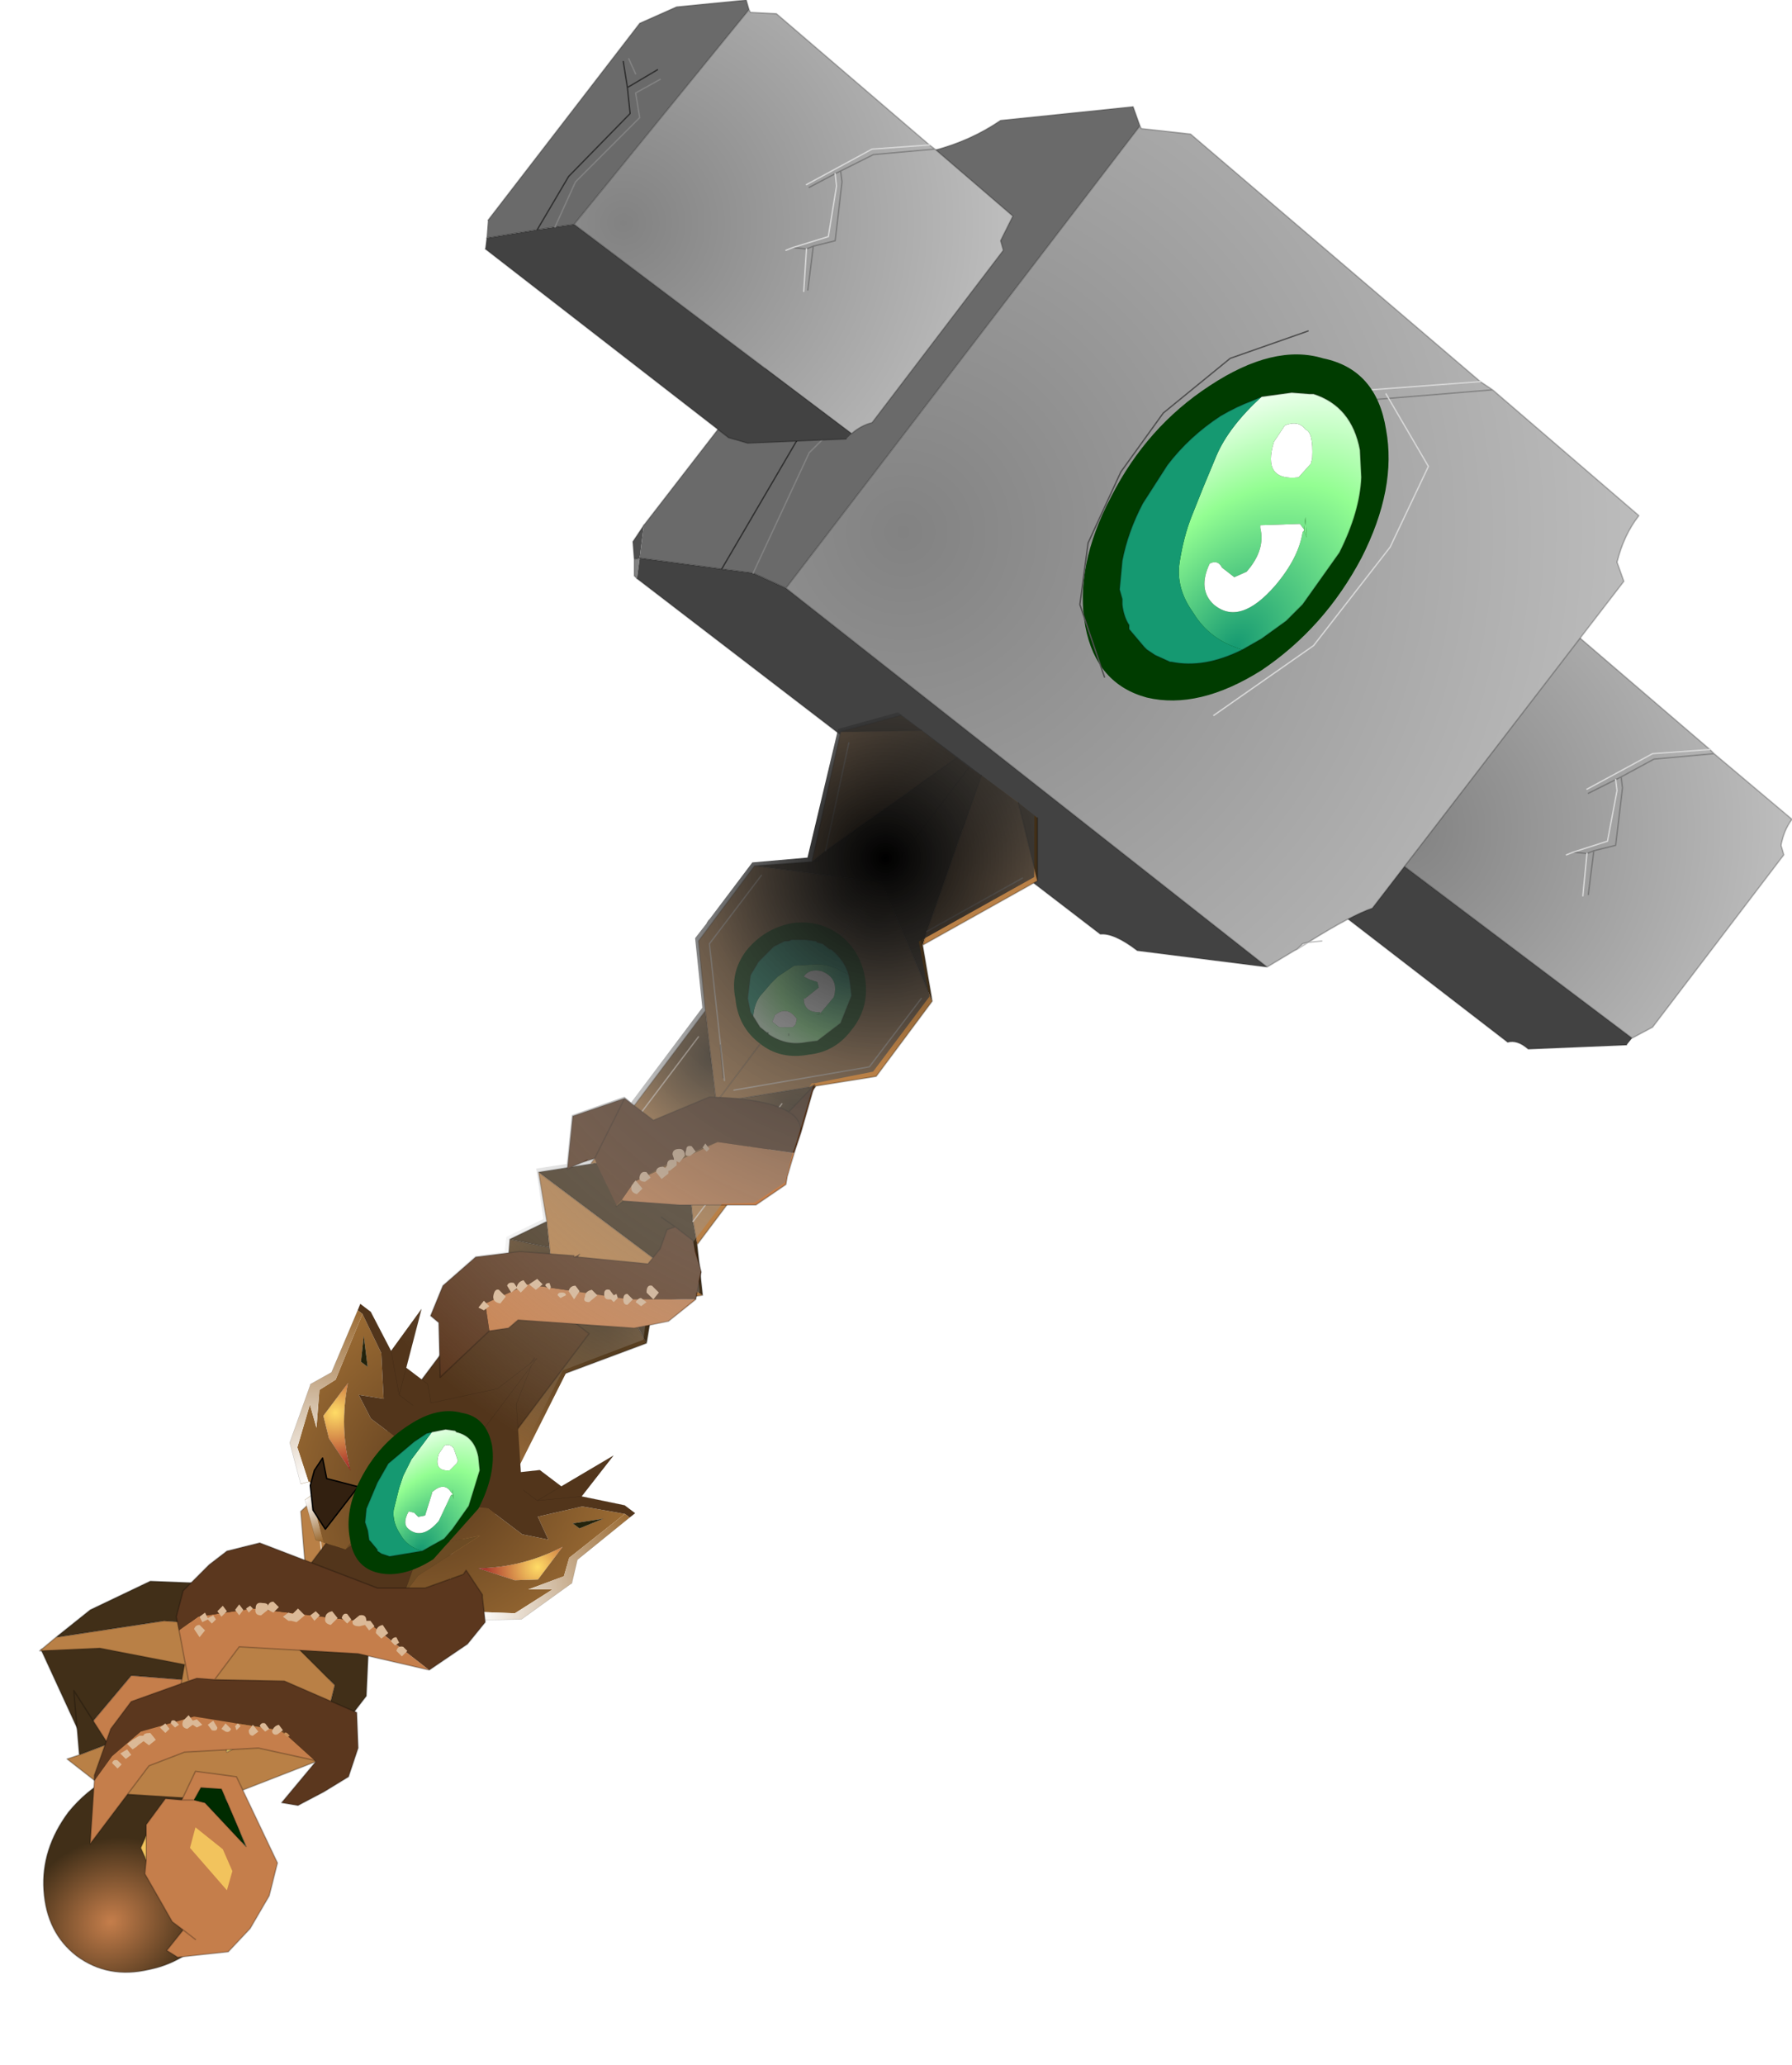 <?xml version="1.0"?>
<svg xmlns="http://www.w3.org/2000/svg" xmlns:xlink="http://www.w3.org/1999/xlink" width="65.55px" height="75.5px"><g transform="matrix(1, 0, 0, 1, -311.2, -143.2)"><use xlink:href="#object-0" width="64.05" height="72.1" transform="matrix(1, 0, 0, 1, 312.7, 143.2)"/><use xlink:href="#object-1" width="34.35" height="45.7" transform="matrix(-0.173, -0.131, 0.134, -0.178, 329.7, 204.8)"/><use xlink:href="#object-2" width="34.35" height="45.7" transform="matrix(0.173, 0.131, 0.134, -0.178, 319.65, 197.15)"/><use xlink:href="#object-3" width="31.95" height="37.95" transform="matrix(1, 0, 0, 1, 311.35, 177.75)"/><use xlink:href="#object-4" width="54.5" height="81.75" transform="matrix(0.596, 0.073, -0.073, 0.596, 317.2, 165.95)"/></g><defs><g transform="matrix(1, 0, 0, 1, -312.7, -143.2)" id="object-0"><path fill-rule="evenodd" fill="#4f4f4f" stroke="none" d="M334.75 162.4L334.6 163.6L334.4 163.65L334.35 163L334.75 162.4"/><path fill-rule="evenodd" fill="#828282" stroke="none" d="M334.4 163.65L334.6 163.6L334.5 164.35L334.4 164.25L334.4 163.65"/><path fill="none" stroke="#000000" stroke-opacity="0.243" stroke-width="0.05" stroke-linecap="round" stroke-linejoin="round" d="M334.75 162.4L334.35 163L334.4 163.65L334.6 163.6M334.5 164.35L334.4 164.25L334.4 163.65"/><path fill-rule="evenodd" fill="url(#gradient-R3124367dd525818f1985e6ec66e84300)" stroke="none" d="M367.15 165.7L367.15 165.75L368.15 165.8L373.75 170.6L373.9 170.75L376.75 173.15Q376.45 173.55 376.35 174.1L376.45 174.45L371.65 180.75L370.9 181.15L360.75 173.5L367.15 165.7M369.3 175.9L369.5 174.3L370.3 174.1L370.55 172L370.5 171.6L371.7 170.95L373.9 170.75L371.7 170.95L370.5 171.6L370.55 172L370.3 174.1L369.5 174.3L369.3 175.9M369.25 172.05L371.65 170.75L373.75 170.6L371.65 170.75L369.25 172.05M369.3 172.2L370.3 171.7L369.3 172.2M370.3 171.7L370.5 171.6L370.3 171.7L370.35 172.1L370 173.95L368.75 174.35L370 173.95L370.35 172.1L370.3 171.7M369.5 174.3L369.25 174.4L368.75 174.35L369.25 174.4L369.5 174.3M368.5 174.45L368.75 174.35L368.5 174.45M369.1 175.95L369.25 174.4L369.1 175.95"/><path fill-rule="evenodd" fill="#424242" stroke="none" d="M370.9 181.15L370.7 181.4L367.1 181.55Q366.7 181.2 366.35 181.3L357.4 174.4L357.45 174.05L359.35 173.7L360.05 173.6L360.75 173.5L370.9 181.15"/><path fill-rule="evenodd" fill="#4f4f4f" stroke="none" d="M357.45 174.05L357.55 173.4L363.15 166.15L364.45 165.55L367 165.3L367.15 165.7L360.75 173.5L360.05 173.6L359.35 173.7L357.45 174.05M362.75 167.45L362.95 168.05L362.75 167.45M363.9 168.2L363 168.7L363.15 169.6L360.75 171.95L360.05 173.6L360.75 171.95L363.15 169.6L363 168.7L363.9 168.2M363.8 167.85L362.65 168.5L362.55 167.55L362.65 168.5L363.8 167.85M362.65 168.5L362.8 169.4L360.55 171.75L359.35 173.7L360.55 171.75L362.8 169.4L362.65 168.5"/><path fill="none" stroke="#000000" stroke-opacity="0.243" stroke-width="0.05" stroke-linecap="round" stroke-linejoin="round" d="M367.15 165.7L367.15 165.75L368.15 165.8L373.75 170.6L373.9 170.75L376.75 173.15Q376.45 173.55 376.35 174.1L376.45 174.45L371.65 180.75L370.9 181.15L360.75 173.5L367.15 165.7L367 165.3L364.45 165.55L363.15 166.15L357.55 173.4M370.7 181.4L367.1 181.55Q366.7 181.2 366.35 181.3L357.4 174.4M360.75 173.5L360.05 173.6L359.35 173.7L357.45 174.05M373.9 170.75L371.7 170.95L370.5 171.6L370.55 172L370.3 174.1L369.5 174.3L369.3 175.9M370.3 171.7L369.3 172.2M370.5 171.6L370.3 171.7M368.75 174.35L369.25 174.4L369.5 174.3"/><path fill="none" stroke="#828282" stroke-width="0.05" stroke-linecap="round" stroke-linejoin="round" d="M362.95 168.05L362.75 167.45M360.05 173.6L360.75 171.95L363.15 169.6L363 168.7L363.9 168.2"/><path fill="none" stroke="#303030" stroke-width="0.05" stroke-linecap="round" stroke-linejoin="round" d="M362.55 167.55L362.65 168.5L363.8 167.85M359.35 173.7L360.55 171.75L362.8 169.4L362.65 168.5"/><path fill="none" stroke="#d7d7d7" stroke-width="0.05" stroke-linecap="round" stroke-linejoin="round" d="M373.75 170.6L371.65 170.75L369.25 172.05M370.3 171.7L370.35 172.1L370 173.95L368.75 174.35L368.5 174.45M369.25 174.4L369.1 175.95"/><path fill-rule="evenodd" fill="url(#gradient-R7c20f168ca3be2d963dba1d5d617c36e)" stroke="none" d="M352.9 147.8L352.95 147.9L354.75 148.1L365.35 157.15L365.8 157.45L371.15 162.05Q370.6 162.75 370.35 163.75L370.6 164.45L361.4 176.4Q360.65 176.65 359.05 177.65L358.85 177.7L358.65 177.9L358.55 177.95L357.55 178.55L339.95 164.7L352.9 147.8M356.85 159.8L361.35 157.45L365.35 157.15L361.35 157.45L356.85 159.8M357.05 167.25L357.45 164.2L358.85 163.75L359.35 159.75L359.3 159L361.55 157.8L365.8 157.45L361.55 157.8L359.3 159L359.35 159.75L358.85 163.75L357.45 164.2L357.05 167.25M358.85 159.2L359.3 159L358.85 159.2L358.95 160L358.4 163.5L355.45 164.45L358.4 163.5L358.95 160L358.85 159.2L357 160.15L358.85 159.2M356 164.6L357.45 164.2L356 164.6M356.65 167.3L357 164.6L356.65 167.3"/><path fill-rule="evenodd" fill="#6a6a6a" stroke="none" d="M334.75 162.4L345.35 148.7Q346.7 148.35 347.8 147.6L352.65 147.1L352.9 147.8L339.95 164.7L338.75 164.15L340.8 159.75L345.35 155.25L345.05 153.5L346.65 152.55L345.05 153.5L345.35 155.25L340.8 159.75L338.75 164.15L337.6 164L340.35 159.3L344.65 154.9L344.45 153.15L346.55 152L344.45 153.15L344.15 151.4L344.45 153.15L344.65 154.9L340.35 159.3L337.6 164L334.6 163.6L334.75 162.4M344.5 151.2L344.95 152.3L344.5 151.2"/><path fill-rule="evenodd" fill="#424242" stroke="none" d="M339.95 164.7L357.55 178.55L352.8 177.95Q351.95 177.3 351.45 177.35L334.5 164.35L334.6 163.6L337.6 164L338.75 164.15L339.95 164.7"/><path fill="none" stroke="#000000" stroke-opacity="0.243" stroke-width="0.05" stroke-linecap="round" stroke-linejoin="round" d="M352.9 147.8L352.95 147.9L354.75 148.1L365.35 157.15L365.8 157.45L371.15 162.05Q370.6 162.75 370.35 163.75L370.6 164.45L361.4 176.4Q360.65 176.65 359.05 177.65L359.55 177.6M334.75 162.4L345.35 148.7Q346.7 148.35 347.8 147.6L352.65 147.1L352.9 147.8L339.95 164.7L357.55 178.55L358.55 177.95L358.65 177.9L358.85 177.7L359.05 177.65L358.65 177.9M365.8 157.45L361.55 157.8L359.3 159L359.35 159.75L358.85 163.75L357.45 164.2L357.05 167.25M359.3 159L358.85 159.2L357 160.15M357.45 164.2L356 164.6M357.55 178.55L352.8 177.95Q351.95 177.3 351.45 177.35L334.5 164.35M339.95 164.7L338.75 164.15L337.6 164L334.6 163.6"/><path fill="none" stroke="#828282" stroke-width="0.05" stroke-linecap="round" stroke-linejoin="round" d="M344.95 152.3L344.5 151.2M338.75 164.15L340.8 159.75L345.35 155.25L345.05 153.5L346.65 152.55"/><path fill="none" stroke="#303030" stroke-width="0.05" stroke-linecap="round" stroke-linejoin="round" d="M344.15 151.4L344.45 153.15L346.55 152M337.6 164L340.35 159.3L344.65 154.9L344.45 153.15"/><path fill="none" stroke="#d7d7d7" stroke-width="0.05" stroke-linecap="round" stroke-linejoin="round" d="M365.35 157.15L361.35 157.45L356.85 159.8M358.85 159.2L358.95 160L358.4 163.5L355.45 164.45M357 164.6L356.65 167.3"/><path fill-rule="evenodd" fill="url(#gradient-Rf573505e99fe8ff197d5cf90d838d60e)" stroke="none" d="M338.6 143.55L338.65 143.65L339.6 143.7L345.2 148.5L345.4 148.65L348.25 151.1L347.8 152L347.9 152.35L343.1 158.65Q342.7 158.75 342.35 159.05L332.2 151.4L338.6 143.55M340.7 149.95L343.1 148.65L345.2 148.5L343.1 148.65L340.7 149.95M340.2 152.25L341.5 151.85L341.8 150L341.75 149.55L341.8 150L341.5 151.85L340.2 152.25L340.7 152.3L340.95 152.2L341.75 152L342 149.85L341.95 149.45L341.75 149.55L340.8 150.05L341.75 149.55L341.95 149.45L342 149.85L341.75 152L340.95 152.2L340.7 152.3L340.2 152.25L339.95 152.35L340.2 152.25M341.95 149.45L343.15 148.85L345.4 148.65L343.15 148.85L341.95 149.45M340.6 153.85L340.7 152.3L340.6 153.85M340.75 153.8L340.95 152.2L340.75 153.8"/><path fill-rule="evenodd" fill="#424242" stroke="none" d="M342.35 159.05L342.15 159.25L338.55 159.4L337.85 159.2L328.95 152.3L329 151.9L330.85 151.6L331.5 151.5L332.2 151.4L342.35 159.05"/><path fill-rule="evenodd" fill="#6a6a6a" stroke="none" d="M329 151.9L329.05 151.25L334.6 144.05L335.95 143.45L338.5 143.2L338.6 143.55L332.2 151.4L331.5 151.5L332.25 149.85L334.6 147.5L334.45 146.6L335.35 146.1L334.45 146.6L334.6 147.5L332.25 149.85L331.5 151.5L330.85 151.6L332 149.65L334.25 147.35L334.15 146.4L334 145.45L334.15 146.4L334.25 147.35L332 149.65L330.85 151.6L329 151.9M335.25 145.75L334.15 146.4L335.25 145.75M334.2 145.35L334.45 145.9L334.2 145.35"/><path fill="none" stroke="#000000" stroke-opacity="0.243" stroke-width="0.05" stroke-linecap="round" stroke-linejoin="round" d="M338.6 143.55L338.65 143.65L339.6 143.7L345.2 148.5L345.4 148.65L348.25 151.1L347.8 152L347.9 152.35L343.1 158.65Q342.7 158.75 342.35 159.05L332.2 151.4L338.6 143.55L338.5 143.2L335.95 143.45L334.6 144.05L329.05 151.25M342.15 159.25L338.55 159.4L337.85 159.2L328.95 152.3M340.2 152.25L340.7 152.3L340.95 152.2L341.75 152L342 149.85L341.95 149.45L341.75 149.55L340.8 150.05M345.4 148.65L343.15 148.85L341.95 149.45M340.95 152.2L340.75 153.8M332.2 151.4L331.5 151.5L330.85 151.6L329 151.9"/><path fill="none" stroke="#d7d7d7" stroke-width="0.05" stroke-linecap="round" stroke-linejoin="round" d="M345.2 148.5L343.1 148.65L340.7 149.95M341.75 149.55L341.8 150L341.5 151.85L340.2 152.25L339.95 152.35M340.7 152.3L340.6 153.85"/><path fill="none" stroke="#303030" stroke-width="0.05" stroke-linecap="round" stroke-linejoin="round" d="M330.85 151.6L332 149.65L334.25 147.35L334.15 146.4L334 145.45M334.15 146.4L335.25 145.75"/><path fill="none" stroke="#828282" stroke-width="0.05" stroke-linecap="round" stroke-linejoin="round" d="M331.5 151.5L332.25 149.85L334.6 147.5L334.45 146.6L335.35 146.1M334.45 145.9L334.2 145.35"/><path fill-rule="evenodd" fill="#003c00" stroke="none" d="M361 163.6Q362.3 161.05 361.9 158.9Q361.55 156.7 359.6 156.3Q357.8 155.75 355.45 157.3Q353.15 158.8 351.85 161.35Q350.5 163.9 350.9 166.1Q351.3 168.2 353.15 168.7Q355.05 169.15 357.35 167.7Q359.65 166.15 361 163.6"/><path fill-rule="evenodd" fill="url(#gradient-R7bac49625ac765e1d3b3a47d085e827a)" stroke="none" d="M356.65 166.95L357.35 166.55L358.25 165.9L358.85 165.3L360.2 163.4Q360.95 161.9 361 160.65L360.95 159.65Q360.65 158.05 359.25 157.6L359.15 157.6L359.1 157.6L358.45 157.55L357.35 157.7Q356.15 158.8 355.7 159.85L355.2 161.05L354.8 162.05Q354.5 162.8 354.35 163.75Q354.2 164.7 354.85 165.6Q355.45 166.6 356.65 166.95M358.95 158.9Q359.25 159 359.2 159.95L359.15 160.15L358.7 160.65Q357.35 160.8 357.8 159.35L358.2 158.75Q358.7 158.55 358.95 158.9M358.9 162.6L358.85 162.65Q358.7 163.6 357.85 164.6Q356.55 166.1 355.6 165.3Q355 164.75 355.45 163.8Q355.75 163.65 355.9 163.95L356.35 164.3L356.8 164.1Q357.5 163.3 357.3 162.5L357.3 162.4L358.75 162.35L358.9 162.55L358.9 162.6L358.95 162.1L359 162.85L358.9 162.6"/><path fill-rule="evenodd" fill="#159971" stroke="none" d="M357.35 157.7L357 157.85Q356.45 158.05 355.85 158.4Q354.7 159.15 353.9 160.2L353 161.6Q352.45 162.65 352.25 163.7L352.15 164.75L352.25 165.1L352.25 165.3Q352.3 165.75 352.5 166.05L352.5 166.2L353.05 166.85L353.15 166.95L353.45 167.15L354 167.4L354.05 167.4Q355.25 167.65 356.65 166.95Q355.45 166.6 354.85 165.6Q354.2 164.7 354.35 163.75Q354.5 162.8 354.8 162.05L355.2 161.05L355.7 159.85Q356.15 158.8 357.35 157.7"/><path fill-rule="evenodd" fill="#ffffff" stroke="none" d="M358.95 158.9Q358.7 158.55 358.2 158.75L357.8 159.35Q357.35 160.8 358.7 160.65L359.15 160.15L359.2 159.95Q359.25 159 358.95 158.9M358.9 162.6L358.9 162.55L358.75 162.35L357.3 162.4L357.3 162.5Q357.5 163.3 356.8 164.1L356.35 164.3L355.9 163.95Q355.75 163.65 355.45 163.8Q355 164.75 355.6 165.3Q356.55 166.1 357.85 164.6Q358.7 163.6 358.85 162.65L358.9 162.6"/><path fill-rule="evenodd" fill="#7ceb8c" stroke="none" d="M358.9 162.6L359 162.85L358.95 162.1L358.9 162.6"/><path fill="none" stroke="#000000" stroke-opacity="0.243" stroke-width="0.05" stroke-linecap="round" stroke-linejoin="round" d="M356.65 166.95L357.35 166.55L358.25 165.9L358.85 165.3L360.2 163.4Q360.95 161.9 361 160.65L360.95 159.65Q360.65 158.05 359.25 157.6L359.15 157.6L359.1 157.6L358.45 157.55L357.35 157.7L357 157.85Q356.45 158.05 355.85 158.4Q354.7 159.15 353.9 160.2L353 161.6Q352.45 162.65 352.25 163.7L352.15 164.75L352.25 165.1L352.25 165.3Q352.3 165.75 352.5 166.05L352.5 166.2L353.05 166.85L353.15 166.95L353.45 167.15L354 167.4L354.05 167.4Q355.25 167.65 356.65 166.95"/><path fill="none" stroke="#4f4f4f" stroke-width="0.05" stroke-linecap="round" stroke-linejoin="round" d="M359.05 155.3L356.2 156.3L353.75 158.3L352.2 160.45L351 163.05L350.7 165.3L351.6 167.95"/><path fill="none" stroke="#d7d7d7" stroke-width="0.05" stroke-linecap="round" stroke-linejoin="round" d="M355.6 169.35L359.25 166.8L362.05 163.2L363.45 160.25L361.9 157.6"/><path fill-rule="evenodd" fill="url(#gradient-Rb2b8c6179ac3c67d0d40742a077d6ff0)" stroke="none" d="M313.7 209.45Q314.35 208.65 315.2 208.2L316.2 207.85Q317.7 207.5 318.8 208.35Q319.95 209.2 320.05 210.75L319.95 211.8Q319.8 212.75 319.15 213.55Q318.15 214.9 316.65 215.2Q315.15 215.55 314 214.7Q312.9 213.85 312.8 212.3Q312.7 210.8 313.7 209.45"/><path fill-rule="evenodd" fill="#c57e4b" stroke="none" d="M314.15 206.65L316 204.45L319.15 204.7L317.15 207.35L314.15 206.65"/><path fill-rule="evenodd" fill="#412f18" stroke="none" d="M319.15 204.7L316 204.45L314.15 206.65L312.7 203.5L317.95 202.5L319.15 204.7M329.85 188.5L331.2 187.85L331.3 188.8L329.85 188.5M330.9 186.05L332.8 185.75L334.65 185.45L335.45 186.1L336.45 186.85L336.55 187.85L336.7 188.7L336.9 190.55L330.9 186.05M338.8 174.85L340.9 174.7L341.15 174.65L340.9 174.7L341.4 174.3L346.2 170.9L346.65 171.25L347.1 171.55L345.1 177.25L344.95 177.75L345.3 179.8L343.45 175.45L338.8 174.85M341.95 169.95L344.15 169.35L344.9 169.9L341.95 169.95M348.45 172.55L349.15 173.1L349.15 175.4L348.45 172.55M335.1 190.8L334.85 192.3L334.15 190.95L335.1 190.8M344.9 177.5L344.95 177.75L344.9 177.5M343.45 175.45L346.65 171.25L343.45 175.45"/><path fill-rule="evenodd" fill="url(#gradient-R2519c2ad665f5f2928d186ab62f4e814)" stroke="none" d="M323.5 203.1L323.65 203.5Q323.7 204.05 323.35 204.5L322.5 205L321.5 204.8Q321.05 204.45 321 203.9Q320.9 203.35 321.25 202.9Q321.6 202.45 322.15 202.4L322.55 202.35L322.55 202.4L323.15 202.6L323.5 203.1"/><path fill-rule="evenodd" fill="#523a1e" stroke="none" d="M322.55 202.4L322.9 201.9L323.4 202.25L323.85 202.6L323.5 203.1L323.15 202.6L322.55 202.4"/><path fill-rule="evenodd" fill="url(#gradient-Rbfd17a3fd14f5b31037c508ff1381b4c)" stroke="none" d="M322.9 201.9L322.45 201.5L322.2 198.45L329.6 191.65L329.85 188.5L331.3 188.8L331.4 189.75L332.3 190.45L323.4 202.25L322.9 201.9M329.6 192.4L322.85 198.95L323.1 201.05L322.85 198.95L329.6 192.4"/><path fill-rule="evenodd" fill="#b98046" stroke="none" d="M331.2 187.85L330.9 186.05L336.9 190.55L335.1 190.8L334.15 190.95L333.2 191.15L332.3 190.45L331.4 189.75L331.3 188.8L331.2 187.85"/><path fill-rule="evenodd" fill="url(#gradient-R902cfbed9bd938e4e922d7f50e7e38c9)" stroke="none" d="M332.8 185.75L337 180.15L337.4 183.5L335.45 186.1L334.65 185.45L332.8 185.75M333.5 185.4L336.75 181.1L333.5 185.4"/><path fill-rule="evenodd" fill="url(#gradient-Rab6b43adfbee5eb9d3eab6e0d9d65bca)" stroke="none" d="M337 180.15L336.75 177.6L338.8 174.85L343.45 175.45L337.4 183.5L337 180.15M339.05 175.2L337.15 177.7L337.7 182.7L337.15 177.7L339.05 175.2"/><path fill-rule="evenodd" fill="url(#gradient-R97379dec5abf0dc26becbd56e01b83db)" stroke="none" d="M340.9 174.7L341.95 169.95L344.9 169.9L346.2 170.9L341.4 174.3L340.9 174.7M342.25 170.35L341.4 174.3L342.25 170.35"/><path fill-rule="evenodd" fill="url(#gradient-R0d05f549ff65e35db7a28a0b6507b259)" stroke="none" d="M347.1 171.55L348.45 172.55L349.15 175.4L344.95 177.75L345.1 177.25L348.6 175.3L345.1 177.25L347.1 171.55"/><path fill-rule="evenodd" fill="url(#gradient-Re71f587d33a2631b559df6a6a60c247c)" stroke="none" d="M345.3 179.8L343.25 182.55L341.05 182.9L337.4 183.5L343.45 175.45L345.3 179.8M344.9 179.7L343 182.2L338.05 183.05L343 182.2L344.9 179.7"/><path fill-rule="evenodd" fill="url(#gradient-R769c6c675d3bfa22756ab47c35a1b70e)" stroke="none" d="M341.05 182.9L336.7 188.7L336.55 187.85L336.45 186.85L335.45 186.1L337.4 183.5L341.05 182.9M339.8 183.55L336.55 187.85L339.8 183.55"/><path fill-rule="evenodd" fill="url(#gradient-R36e80eca3eca82e6b741223641824c37)" stroke="none" d="M334.85 192.3L331.9 193.4L327.4 202.35L325.85 202.65L324.35 202.95L323.85 202.6L323.4 202.25L332.3 190.45L333.2 191.15L334.15 190.95L334.85 192.3M324.4 202.35L326.9 201.65L330.95 193.5L326.9 201.65L324.4 202.35"/><path fill="none" stroke="#000000" stroke-opacity="0.251" stroke-width="0.05" stroke-linecap="round" stroke-linejoin="round" d="M313.7 209.45Q314.35 208.65 315.2 208.2L316.2 207.85Q317.7 207.5 318.8 208.35Q319.95 209.2 320.05 210.75L319.95 211.8Q319.8 212.75 319.15 213.55Q318.15 214.9 316.65 215.2Q315.15 215.55 314 214.7Q312.9 213.85 312.8 212.3Q312.7 210.8 313.7 209.45M319.15 204.7L316 204.45L314.15 206.65L317.15 207.35L319.15 204.7L317.95 202.5L312.7 203.5L314.15 206.65M323.5 203.1L323.65 203.5Q323.7 204.05 323.35 204.5L322.5 205L321.5 204.8Q321.05 204.45 321 203.9Q320.9 203.35 321.25 202.9Q321.6 202.45 322.15 202.4L322.55 202.35L322.55 202.4L322.9 201.9L322.45 201.5L322.2 198.45L329.6 191.65L329.85 188.5L331.2 187.85L330.9 186.05L332.8 185.75L337 180.15L336.75 177.6L338.8 174.85L340.9 174.7L341.95 169.95L344.15 169.35M349.15 173.1L349.15 175.4L344.95 177.75L345.3 179.8L343.25 182.55L341.05 182.9L336.7 188.7L336.9 190.55L335.1 190.8L334.85 192.3L331.9 193.4M325.85 202.65L324.35 202.95L323.85 202.6L323.5 203.1L323.15 202.6L322.55 202.4M322.9 201.9L323.4 202.25L332.3 190.45L331.4 189.75L331.3 188.8L329.85 188.5M323.85 202.6L323.4 202.25M334.15 190.95L334.85 192.3M335.1 190.8L334.15 190.95L333.2 191.15L332.3 190.45M331.2 187.85L331.3 188.8M336.9 190.55L330.9 186.05M335.45 186.1L334.65 185.45L332.8 185.75M335.45 186.1L336.45 186.85L336.55 187.85L336.7 188.7M337 180.15L337.4 183.5L343.45 175.45L338.8 174.85M348.45 172.55L349.15 175.4M344.95 177.75L345.1 177.25L347.1 171.55M344.95 177.75L344.9 177.5M340.9 174.7L341.15 174.65M340.9 174.7L341.4 174.3L346.2 170.9M344.9 169.9L341.95 169.95M346.65 171.25L343.45 175.45L345.3 179.8M341.05 182.9L337.4 183.5"/><path fill="none" stroke="#e1cbb5" stroke-width="0.05" stroke-linecap="round" stroke-linejoin="round" d="M323.1 201.05L322.85 198.95L329.6 192.4M330.95 193.5L326.9 201.65L324.4 202.35M336.55 187.85L339.8 183.55M337.7 182.7L337.15 177.7L339.05 175.2M336.75 181.1L333.5 185.4M338.05 183.05L343 182.2L344.9 179.7M345.1 177.25L348.6 175.3M341.4 174.3L342.25 170.35"/><path fill-rule="evenodd" fill="#52351b" stroke="none" d="M326.2 194.2L329.65 189.6L332.75 191.95L329.3 196.55L326.2 194.2"/><path fill="none" stroke="#000000" stroke-opacity="0.251" stroke-width="0.05" stroke-linecap="round" stroke-linejoin="round" d="M326.2 194.2L329.65 189.6L332.75 191.95L329.3 196.55L326.2 194.2"/><path fill-rule="evenodd" fill="#52351b" stroke="none" d="M322.5 200.45L325.05 197.05L328.15 199.4L325.6 202.8L322.5 200.45"/><path fill="none" stroke="#000000" stroke-opacity="0.251" stroke-width="0.05" stroke-linecap="round" stroke-linejoin="round" d="M322.5 200.45L325.05 197.05L328.15 199.4L325.6 202.8L322.5 200.45"/><path fill-rule="evenodd" fill="#003c00" stroke="none" d="M342.35 180.85Q341.75 181.65 340.8 181.75Q339.75 181.95 339 181.35Q338.2 180.75 338.1 179.7Q337.9 178.75 338.5 177.95Q339.15 177.15 340.15 176.95Q341.15 176.8 341.95 177.4Q342.7 178 342.85 179Q343 180.05 342.35 180.85"/><path fill-rule="evenodd" fill="url(#gradient-R30dc984de5c3bc58b247420b64a5033f)" stroke="none" d="M342.25 178.85L342.3 179.15L342.35 179.6L342.25 179.85L341.95 180.6L341.1 181.25L340.7 181.3Q339.95 181.45 339.3 181L339.3 180.95L339.25 180.95L339 180.75L338.75 180.35Q338.8 179.8 339.1 179.5L339.4 179.15L339.65 178.9L340.25 178.5L341.15 178.45Q341.75 178.5 342.25 178.85M339.7 180.75L340.2 180.75L340.3 180.65L340.35 180.45Q340 179.95 339.55 180.3L339.45 180.55L339.7 180.75M341.2 180.25L341.7 179.65Q341.9 178.95 341.25 178.7Q340.8 178.6 340.6 178.9L340.8 179L341.1 179.1L341.15 179.3L340.65 179.7L340.6 179.7Q340.6 180.15 341.05 180.2L341.2 180.2L341.2 180.25L341.05 180.3L341.35 180.25L341.2 180.25"/><path fill-rule="evenodd" fill="#159971" stroke="none" d="M338.75 180.35L338.65 180.2L338.55 179.7L338.65 178.85L338.95 178.35L339.5 177.8L339.9 177.6L340.05 177.6L340.15 177.55L340.55 177.55L340.65 177.55L341.05 177.6L341.1 177.65L341.3 177.7L341.55 177.9L341.6 177.9Q342.1 178.3 342.25 178.85Q341.75 178.5 341.15 178.45L340.25 178.5L339.65 178.9L339.4 179.15L339.1 179.5Q338.8 179.8 338.75 180.35"/><path fill-rule="evenodd" fill="#ffffff" stroke="none" d="M339.7 180.75L339.45 180.55L339.55 180.3Q340 179.95 340.35 180.45L340.3 180.65L340.2 180.75L339.7 180.75M341.2 180.25L341.2 180.2L341.05 180.2Q340.6 180.15 340.6 179.7L340.65 179.7L341.15 179.3L341.1 179.1L340.8 179L340.6 178.9Q340.8 178.6 341.25 178.7Q341.9 178.95 341.7 179.65L341.2 180.25"/><path fill-rule="evenodd" fill="#7ceb8c" stroke="none" d="M341.2 180.25L341.35 180.25L341.05 180.3L341.2 180.25"/><path fill="none" stroke="#000000" stroke-opacity="0.243" stroke-width="0.05" stroke-linecap="round" stroke-linejoin="round" d="M342.25 178.85L342.3 179.15L342.35 179.6L342.25 179.85L341.95 180.6L341.1 181.25L340.7 181.3Q339.95 181.45 339.3 181L339.3 180.95L339.25 180.95L339 180.75L338.75 180.35L338.65 180.2L338.55 179.7L338.65 178.85L338.95 178.35L339.5 177.8L339.9 177.6L340.05 177.6L340.15 177.55L340.55 177.55L340.65 177.55L341.05 177.6L341.1 177.65L341.3 177.7L341.55 177.9L341.6 177.9Q342.1 178.3 342.25 178.85"/></g><radialGradient gradientTransform="matrix(0.017, 0.002, -0.002, 0.017, 362.55, 173.5)" gradientUnits="userSpaceOnUse" spreadMethod="pad" id="gradient-R3124367dd525818f1985e6ec66e84300" cx="0" cy="0" r="819.2"><stop offset="0" stop-color="#828282"/><stop offset="0.988" stop-color="#bcbcbc"/></radialGradient><radialGradient gradientTransform="matrix(0.033, 0.004, -0.004, 0.033, 344.25, 162.65)" gradientUnits="userSpaceOnUse" spreadMethod="pad" id="gradient-R7c20f168ca3be2d963dba1d5d617c36e" cx="0" cy="0" r="819.2"><stop offset="0" stop-color="#828282"/><stop offset="0.988" stop-color="#bcbcbc"/></radialGradient><radialGradient gradientTransform="matrix(0.017, 0.002, -0.002, 0.017, 334, 151.35)" gradientUnits="userSpaceOnUse" spreadMethod="pad" id="gradient-Rf573505e99fe8ff197d5cf90d838d60e" cx="0" cy="0" r="819.2"><stop offset="0" stop-color="#828282"/><stop offset="0.988" stop-color="#bcbcbc"/></radialGradient><radialGradient gradientTransform="matrix(-0.009, -0.002, -0.006, 0.012, 356.35, 166.9)" gradientUnits="userSpaceOnUse" spreadMethod="pad" id="gradient-R7bac49625ac765e1d3b3a47d085e827a" cx="0" cy="0" r="819.2"><stop offset="0" stop-color="#159971"/><stop offset="0.604" stop-color="#93fe92"/><stop offset="0.988" stop-color="#f2fff2"/></radialGradient><radialGradient gradientTransform="matrix(-0.006, -0.004, 0.005, -0.006, 315.25, 213.45)" gradientUnits="userSpaceOnUse" spreadMethod="pad" id="gradient-Rb2b8c6179ac3c67d0d40742a077d6ff0" cx="0" cy="0" r="819.2"><stop offset="0" stop-color="#c57e4b"/><stop offset="0.522" stop-color="#412f18"/></radialGradient><radialGradient gradientTransform="matrix(-0.002, -0.002, 0.002, -0.002, 321.95, 203.05)" gradientUnits="userSpaceOnUse" spreadMethod="pad" id="gradient-R2519c2ad665f5f2928d186ab62f4e814" cx="0" cy="0" r="819.2"><stop offset="0" stop-color="#412f18"/><stop offset="0.596" stop-color="#b98046"/></radialGradient><radialGradient gradientTransform="matrix(-0.014, -0.011, 0.011, -0.015, 331.4, 189.6)" gradientUnits="userSpaceOnUse" spreadMethod="pad" id="gradient-Rbfd17a3fd14f5b31037c508ff1381b4c" cx="0" cy="0" r="819.2"><stop offset="0" stop-color="#412f18"/><stop offset="0.596" stop-color="#b98046"/></radialGradient><radialGradient gradientTransform="matrix(-0.006, -0.004, 0.004, -0.006, 337.25, 181.85)" gradientUnits="userSpaceOnUse" spreadMethod="pad" id="gradient-R902cfbed9bd938e4e922d7f50e7e38c9" cx="0" cy="0" r="819.2"><stop offset="0" stop-color="#412f18"/><stop offset="0.596" stop-color="#b98046"/></radialGradient><radialGradient gradientTransform="matrix(-0.008, -0.006, 0.006, -0.009, 342.25, 176.05)" gradientUnits="userSpaceOnUse" spreadMethod="pad" id="gradient-Rab6b43adfbee5eb9d3eab6e0d9d65bca" cx="0" cy="0" r="819.2"><stop offset="0" stop-color="#412f18"/><stop offset="0.596" stop-color="#b98046"/></radialGradient><radialGradient gradientTransform="matrix(-0.007, -0.005, 0.005, -0.007, 346.3, 170.4)" gradientUnits="userSpaceOnUse" spreadMethod="pad" id="gradient-R97379dec5abf0dc26becbd56e01b83db" cx="0" cy="0" r="819.2"><stop offset="0" stop-color="#412f18"/><stop offset="0.596" stop-color="#b98046"/></radialGradient><radialGradient gradientTransform="matrix(-0.007, -0.005, 0.005, -0.007, 348.05, 171.35)" gradientUnits="userSpaceOnUse" spreadMethod="pad" id="gradient-R0d05f549ff65e35db7a28a0b6507b259" cx="0" cy="0" r="819.2"><stop offset="0" stop-color="#412f18"/><stop offset="0.596" stop-color="#b98046"/></radialGradient><radialGradient gradientTransform="matrix(-0.008, -0.006, 0.006, -0.009, 343.2, 176.85)" gradientUnits="userSpaceOnUse" spreadMethod="pad" id="gradient-Re71f587d33a2631b559df6a6a60c247c" cx="0" cy="0" r="819.2"><stop offset="0" stop-color="#412f18"/><stop offset="0.596" stop-color="#b98046"/></radialGradient><radialGradient gradientTransform="matrix(-0.006, -0.004, 0.004, -0.006, 340.3, 183.9)" gradientUnits="userSpaceOnUse" spreadMethod="pad" id="gradient-R769c6c675d3bfa22756ab47c35a1b70e" cx="0" cy="0" r="819.2"><stop offset="0" stop-color="#412f18"/><stop offset="0.596" stop-color="#b98046"/></radialGradient><radialGradient gradientTransform="matrix(-0.014, -0.011, 0.011, -0.015, 333.2, 191.15)" gradientUnits="userSpaceOnUse" spreadMethod="pad" id="gradient-R36e80eca3eca82e6b741223641824c37" cx="0" cy="0" r="819.2"><stop offset="0" stop-color="#412f18"/><stop offset="0.596" stop-color="#b98046"/></radialGradient><radialGradient gradientTransform="matrix(-0.004, -0.003, 0.003, -0.004, 342.15, 178.75)" gradientUnits="userSpaceOnUse" spreadMethod="pad" id="gradient-R30dc984de5c3bc58b247420b64a5033f" cx="0" cy="0" r="819.2"><stop offset="0" stop-color="#159971"/><stop offset="0.604" stop-color="#93fe92"/><stop offset="0.988" stop-color="#f2fff2"/></radialGradient><g transform="matrix(1, 0, 0, 1, 17.15, 22.85)" id="object-1"><path fill-rule="evenodd" fill="#ffffff" stroke="none" d="M2.8 -22.15L2 -22.4L2.8 -22.15"/><path fill-rule="evenodd" fill="url(#gradient-R5c6240f5903beb2fd5f9fe6e2b782e1d)" stroke="none" d="M2 -22.4L2.8 -22.15L3.8 -21.8L5.75 -21.15L5.75 -17.2L1.45 -5.85L4.95 -9.65L11.55 -9.65Q12 -8.65 12.85 -7.8Q14.6 -6.05 17.2 -6L17.2 0.85L12.2 -2.25L9.45 -5.65L3.15 -1.5L-4.1 -1.5L-8.15 0.4L-4.4 2.35L-9.35 8.1L-15.85 11.35L-12.8 0.1L-13.95 -2.85L-10.5 -8.1L-13.75 -5.7L-11.1 -12.55L-6.1 -15.95L-6.05 -15.85Q-5.45 -15.85 -5.05 -16.2L-4.7 -16.65L-4.35 -17.4L2 -22.4M1.05 -14.35L0.5 -15.35L1.05 -14.35M0.5 -15.35L-0.95 -15.35L-2 -16.2L-5.05 -16.2L-2 -16.2L-0.95 -15.35L0.5 -15.35M0.65 -15.85L-0.5 -15.85L-1.45 -16.65L-4.7 -16.65L-1.45 -16.65L-0.5 -15.85L0.65 -15.85M-1.6 -10.3L-7.75 -8.25L-10.8 -5.85L-10.8 0.9Q-7.55 -5.75 -1.6 -10.3M-11.2 4.95L-13.4 8.55L-9.8 4.95L-11.2 4.95M0.05 -14.5L-0.95 -15.35L0.05 -14.5"/><path fill-rule="evenodd" fill="url(#gradient-R38ae2fa79691c05b6a63d6ca5001a2ba)" stroke="none" d="M-4.75 -18.65L0.75 -22.85L2 -22.4L-4.35 -17.4L-4.75 -18.65"/><path fill-rule="evenodd" fill="#6c4b24" stroke="none" d="M5.75 -21.15L7.3 -16.3L4.95 -9.65L1.45 -5.85L5.75 -17.2L5.75 -21.15"/><path fill-rule="evenodd" fill="#52351b" stroke="none" d="M17.2 0.85L17.2 1.85L12.15 6.9L12.15 22.85L9.9 14.95L2.4 6.5L0.05 8.65L-4.5 8.65L-8.4 17.85L-8.25 9.35L-14.95 12.45L-17.15 12.45L-16.85 11.35L-15.85 11.35L-9.35 8.1L-4.4 2.35L-8.15 0.4L-4.1 -1.5L3.15 -1.5L9.45 -5.65L12.2 -2.25L17.2 0.85M-4.5 8.65L-2.7 4.4L0.2 4.4L-2.7 4.4L-4.5 8.65M-2.7 4.4L-8.25 9.35L-2.7 4.4"/><path fill-rule="evenodd" fill="url(#gradient-R859f49572d0835eb5e85bcf69685364a)" stroke="none" d="M-16.85 11.35L-14.1 0.65L-15.75 -3L-15.65 -3.2L-12.6 -12.7L-6.95 -17L-6.1 -15.95L-11.1 -12.55L-13.75 -5.7L-10.5 -8.1L-13.95 -2.85L-12.8 0.1L-15.85 11.35L-16.85 11.35"/><path fill-rule="evenodd" fill="url(#gradient-Rbf79752214ba48b53bbe537cab8f5849)" stroke="none" d="M-1.6 -10.3Q-7.55 -5.75 -10.8 0.9L-10.8 -5.85L-7.75 -8.25L-1.6 -10.3"/><path fill-rule="evenodd" fill="#23230c" stroke="none" d="M-11.2 4.95L-9.8 4.95L-13.4 8.55L-11.2 4.95"/><path fill="none" stroke="#000000" stroke-opacity="0.251" stroke-width="0.05" stroke-linecap="round" stroke-linejoin="round" d="M2.8 -22.15L2 -22.4L0.75 -22.85L-4.75 -18.65M3.8 -21.8L5.75 -21.15L7.3 -16.3L4.95 -9.65L11.55 -9.65Q12 -8.65 12.85 -7.8Q14.6 -6.05 17.2 -6L17.2 0.85L17.2 1.85L12.15 6.9L12.15 22.85L9.9 14.95L2.4 6.5L0.05 8.65L-4.5 8.65L-8.4 17.85L-8.25 9.35L-14.95 12.45L-17.15 12.45L-16.85 11.35L-14.1 0.65L-15.75 -3L-15.65 -3.2L-12.6 -12.7L-6.95 -17M-1.6 -10.3Q-7.55 -5.75 -10.8 0.9L-10.8 -5.85L-7.75 -8.25L-1.6 -10.3M0.2 4.4L-2.7 4.4L-4.5 8.65M-8.25 9.35L-2.7 4.4M-11.2 4.95L-9.8 4.95L-13.4 8.55L-11.2 4.95"/><path fill="none" stroke="#a48c66" stroke-width="0.05" stroke-linecap="round" stroke-linejoin="round" d="M-4.75 -18.65L-4.35 -17.4L-4.7 -16.65L-5.05 -16.2Q-5.45 -15.85 -6.05 -15.85L-6.1 -15.95L-6.95 -17M-5.05 -16.2L-2 -16.2L-0.95 -15.35L0.5 -15.35M-0.95 -15.35L0.05 -14.5"/><path fill="none" stroke="#dcb996" stroke-width="0.05" stroke-linecap="round" stroke-linejoin="round" d="M0.5 -15.35L1.05 -14.35M-4.7 -16.65L-1.45 -16.65L-0.5 -15.85L0.65 -15.85"/></g><radialGradient gradientTransform="matrix(0.042, 0, 0, 0.042, 15.75, -2.05)" gradientUnits="userSpaceOnUse" spreadMethod="pad" id="gradient-R5c6240f5903beb2fd5f9fe6e2b782e1d" cx="0" cy="0" r="819.2"><stop offset="0" stop-color="#52351b"/><stop offset="1" stop-color="#9b6b33"/></radialGradient><radialGradient gradientTransform="matrix(0.009, 0, 0, 0.009, -4.75, -18.65)" gradientUnits="userSpaceOnUse" spreadMethod="pad" id="gradient-R38ae2fa79691c05b6a63d6ca5001a2ba" cx="0" cy="0" r="819.2"><stop offset="0" stop-color="#ffffff"/><stop offset="1" stop-color="#9b6b33"/></radialGradient><radialGradient gradientTransform="matrix(0.036, 0, 0, 0.036, -6.1, -15.95)" gradientUnits="userSpaceOnUse" spreadMethod="pad" id="gradient-R859f49572d0835eb5e85bcf69685364a" cx="0" cy="0" r="819.2"><stop offset="0" stop-color="#ffffff"/><stop offset="1" stop-color="#9b6b33"/></radialGradient><radialGradient gradientTransform="matrix(0.012, 0, 0, 0.012, -9.5, -4.25)" gradientUnits="userSpaceOnUse" spreadMethod="pad" id="gradient-Rbf79752214ba48b53bbe537cab8f5849" cx="0" cy="0" r="819.2"><stop offset="0" stop-color="#ffdc66"/><stop offset="1" stop-color="#a22626"/></radialGradient><g transform="matrix(1, 0, 0, 1, 17.15, 22.85)" id="object-2"><path fill-rule="evenodd" fill="#ffffff" stroke="none" d="M2.8 -22.15L2 -22.4L2.8 -22.15"/><path fill-rule="evenodd" fill="url(#gradient-R5c6240f5903beb2fd5f9fe6e2b782e1d)" stroke="none" d="M2 -22.4L2.8 -22.15L3.8 -21.8L5.75 -21.15L5.75 -17.2L1.45 -5.85L4.95 -9.65L11.55 -9.65Q12 -8.65 12.85 -7.8Q14.6 -6.05 17.2 -6L17.2 0.85L12.2 -2.25L9.45 -5.65L3.15 -1.5L-4.1 -1.5L-8.15 0.4L-4.4 2.35L-9.35 8.1L-15.85 11.35L-12.8 0.1L-13.95 -2.85L-10.5 -8.1L-13.75 -5.7L-11.1 -12.55L-6.1 -15.95L-6.05 -15.85Q-5.45 -15.85 -5.05 -16.2L-4.7 -16.65L-4.35 -17.4L2 -22.4M1.05 -14.35L0.5 -15.35L1.05 -14.35M0.5 -15.35L-0.95 -15.35L-2 -16.2L-5.05 -16.2L-2 -16.2L-0.95 -15.35L0.5 -15.35M0.65 -15.85L-0.5 -15.85L-1.45 -16.65L-4.7 -16.65L-1.45 -16.65L-0.5 -15.85L0.65 -15.85M-1.6 -10.3L-7.75 -8.25L-10.8 -5.85L-10.8 0.9Q-7.55 -5.75 -1.6 -10.3M-11.2 4.95L-13.4 8.55L-9.8 4.95L-11.2 4.95M0.05 -14.5L-0.95 -15.35L0.05 -14.5"/><path fill-rule="evenodd" fill="url(#gradient-R38ae2fa79691c05b6a63d6ca5001a2ba)" stroke="none" d="M-4.75 -18.65L0.75 -22.85L2 -22.4L-4.35 -17.4L-4.75 -18.65"/><path fill-rule="evenodd" fill="#6c4b24" stroke="none" d="M5.75 -21.15L7.3 -16.3L4.95 -9.65L1.45 -5.85L5.75 -17.2L5.75 -21.15"/><path fill-rule="evenodd" fill="#52351b" stroke="none" d="M17.2 0.85L17.2 1.85L12.15 6.9L12.15 22.85L9.9 14.95L2.4 6.5L0.05 8.65L-4.5 8.65L-8.4 17.85L-8.25 9.35L-14.95 12.45L-17.15 12.45L-16.85 11.35L-15.85 11.35L-9.35 8.1L-4.4 2.35L-8.15 0.4L-4.1 -1.5L3.15 -1.5L9.45 -5.65L12.2 -2.25L17.2 0.85M-4.5 8.65L-2.7 4.4L0.2 4.4L-2.7 4.4L-4.5 8.65M-2.7 4.4L-8.25 9.35L-2.7 4.4"/><path fill-rule="evenodd" fill="url(#gradient-R859f49572d0835eb5e85bcf69685364a)" stroke="none" d="M-16.85 11.35L-14.1 0.65L-15.75 -3L-15.65 -3.2L-12.6 -12.7L-6.95 -17L-6.1 -15.95L-11.1 -12.55L-13.75 -5.7L-10.5 -8.1L-13.95 -2.85L-12.8 0.1L-15.85 11.35L-16.85 11.35"/><path fill-rule="evenodd" fill="url(#gradient-Rbf79752214ba48b53bbe537cab8f5849)" stroke="none" d="M-1.6 -10.3Q-7.55 -5.75 -10.8 0.9L-10.8 -5.85L-7.75 -8.25L-1.6 -10.3"/><path fill-rule="evenodd" fill="#23230c" stroke="none" d="M-11.2 4.95L-9.8 4.95L-13.4 8.55L-11.2 4.95"/><path fill="none" stroke="#000000" stroke-opacity="0.251" stroke-width="0.05" stroke-linecap="round" stroke-linejoin="round" d="M2.8 -22.15L2 -22.4L0.75 -22.85L-4.75 -18.65M3.8 -21.8L5.75 -21.15L7.3 -16.3L4.95 -9.65L11.55 -9.65Q12 -8.65 12.85 -7.8Q14.6 -6.05 17.2 -6L17.2 0.85L17.2 1.85L12.15 6.9L12.15 22.85L9.9 14.95L2.4 6.5L0.05 8.65L-4.5 8.65L-8.4 17.85L-8.25 9.35L-14.95 12.45L-17.15 12.45L-16.85 11.35L-14.1 0.65L-15.75 -3L-15.65 -3.2L-12.6 -12.7L-6.95 -17M-1.6 -10.3Q-7.55 -5.75 -10.8 0.9L-10.8 -5.85L-7.75 -8.25L-1.6 -10.3M0.2 4.4L-2.7 4.4L-4.5 8.65M-8.25 9.35L-2.7 4.4M-11.2 4.95L-9.8 4.95L-13.4 8.55L-11.2 4.95"/><path fill="none" stroke="#a48c66" stroke-width="0.05" stroke-linecap="round" stroke-linejoin="round" d="M-4.75 -18.65L-4.35 -17.4L-4.7 -16.65L-5.05 -16.2Q-5.45 -15.85 -6.05 -15.85L-6.1 -15.95L-6.95 -17M-5.05 -16.2L-2 -16.2L-0.95 -15.35L0.5 -15.35M-0.95 -15.35L0.05 -14.5"/><path fill="none" stroke="#dcb996" stroke-width="0.05" stroke-linecap="round" stroke-linejoin="round" d="M0.5 -15.35L1.05 -14.35M-4.7 -16.65L-1.45 -16.65L-0.5 -15.85L0.65 -15.85"/></g><radialGradient gradientTransform="matrix(0.042, 0, 0, 0.042, 15.75, -2.05)" gradientUnits="userSpaceOnUse" spreadMethod="pad" id="gradient-R5c6240f5903beb2fd5f9fe6e2b782e1d" cx="0" cy="0" r="819.2"><stop offset="0" stop-color="#52351b"/><stop offset="1" stop-color="#9b6b33"/></radialGradient><radialGradient gradientTransform="matrix(0.009, 0, 0, 0.009, -4.75, -18.65)" gradientUnits="userSpaceOnUse" spreadMethod="pad" id="gradient-R38ae2fa79691c05b6a63d6ca5001a2ba" cx="0" cy="0" r="819.2"><stop offset="0" stop-color="#ffffff"/><stop offset="1" stop-color="#9b6b33"/></radialGradient><radialGradient gradientTransform="matrix(0.036, 0, 0, 0.036, -6.1, -15.95)" gradientUnits="userSpaceOnUse" spreadMethod="pad" id="gradient-R859f49572d0835eb5e85bcf69685364a" cx="0" cy="0" r="819.2"><stop offset="0" stop-color="#ffffff"/><stop offset="1" stop-color="#9b6b33"/></radialGradient><radialGradient gradientTransform="matrix(0.012, 0, 0, 0.012, -9.5, -4.25)" gradientUnits="userSpaceOnUse" spreadMethod="pad" id="gradient-Rbf79752214ba48b53bbe537cab8f5849" cx="0" cy="0" r="819.2"><stop offset="0" stop-color="#ffdc66"/><stop offset="1" stop-color="#a22626"/></radialGradient><g transform="matrix(1, 0, 0, 1, -311.35, -177.75)" id="object-3"><path fill-rule="evenodd" fill="#b98046" stroke="none" d="M315.15 206.95L317.6 206L317.95 204.05L314.85 203.45L312.65 203.55L313.25 203.05L317.2 202.45L321.4 202.75L323.45 204.8L322.75 207.6L319.15 209L315.25 208.75L313.65 207.5L314.1 207.35L315.15 206.95M319.35 206.25L319.5 207.25L322 206L319.35 206.25"/><path fill-rule="evenodd" fill="#412f18" stroke="none" d="M313.25 203.05L314.5 202.05L316.7 201L320.5 201.15L321.9 200.9L324.7 203L324.6 205.2L322.75 207.6L323.45 204.8L321.4 202.75L317.2 202.45L313.25 203.05M314.1 207.35L313.9 205L315.15 206.95L314.1 207.35"/><path fill-rule="evenodd" fill="#fad463" stroke="none" d="M319.35 206.25L322 206L319.5 207.25L319.35 206.25"/><path fill="none" stroke="#000000" stroke-opacity="0.251" stroke-width="0.05" stroke-linecap="round" stroke-linejoin="round" d="M315.15 206.95L317.6 206L317.95 204.05L314.85 203.45L312.65 203.55L313.25 203.05L314.5 202.05L316.7 201L320.5 201.15L321.9 200.9L324.7 203L324.6 205.2L322.75 207.6L319.15 209L315.25 208.75L313.65 207.5L314.1 207.35L313.9 205L315.15 206.95L314.1 207.35M322.75 207.6L323.45 204.8L321.4 202.75L317.2 202.45L313.25 203.05M319.35 206.25L322 206L319.5 207.25L319.35 206.25"/><path fill-rule="evenodd" fill="#c57e4b" stroke="none" d="M316.55 210.3L316.55 209.9L317.25 208.95L317.85 209L318.35 207.95L319.85 208.15L321.35 211.3L321.05 212.5L320.35 213.7L319.55 214.55L317.7 214.75L317.3 214.5L317.9 213.75L317.5 213.45L316.5 211.7L316.55 211.2L316.55 210.3M318.3 209L318.7 209.1L320.2 210.7L319.3 208.6L318.55 208.55L318.3 209L317.85 209L318.3 209M322.7 207.55L320.65 207.1L317.95 207.25L316.65 207.75L314.5 210.6L314.65 208.3L315.3 207.4L316.35 206.5L318.3 205.95L321.4 206.45L321.65 206.6L322.7 207.55M318.1 204.65L317.75 202.8L318.45 202.3L320.45 202L324.65 202.5L326.9 204.25L324.3 203.65L319.95 203.4L319.05 204.6L318.4 204.55L318.1 204.65M318.35 214.1L317.9 213.75L318.35 214.1M336.65 190.7L335.65 191.5L334.4 191.75L330.15 191.45L329.8 191.75L329.1 191.85L328.95 190.85L330.5 190.15L334.2 190.7L336.65 190.7M340 186.2L339.95 186.5L338.85 187.25L336.05 187.25L334 187.1L333.95 187.05L334.4 186.4L337.45 184.95L340.25 185.35L340 186.2"/><path fill-rule="evenodd" fill="#f2c35d" stroke="none" d="M316.55 211.2L316.35 210.75L316.55 210.3L316.55 211.2"/><path fill-rule="evenodd" fill="#002b00" stroke="none" d="M318.3 209L318.55 208.55L319.3 208.6L320.2 210.7L318.7 209.1L318.3 209"/><path fill-rule="evenodd" fill="#5b371e" stroke="none" d="M314.65 208.3L314.65 208.1L315.25 206.4L316 205.4L318.1 204.65L318.4 204.55L319.05 204.6L321.6 204.65L324.25 205.8L324.3 207.1L323.95 208.15L323.05 208.7L322.1 209.2L321.5 209.1L322.75 207.6L322.7 207.55L321.65 206.6L321.55 206.5L321.4 206.45L318.3 205.95L316.35 206.5L315.3 207.4L314.65 208.3M317.75 202.8L317.65 202.3L317.9 201.35L318.85 200.4L319.5 199.9L320.7 199.6L325 201.25L326.75 201.25L328.15 200.75L328.25 200.6L328.85 201.5L328.85 201.6L328.95 202.5L328.3 203.3L326.9 204.25L324.65 202.5L320.45 202L318.45 202.3L317.75 202.8M336.65 190.7L334.2 190.7L330.5 190.15L328.95 190.85L329.1 191.85L327.3 193.55L327.25 191.55L326.95 191.3L327.4 190.2L328.6 189.15L330.2 188.95L332.2 189.1L332.2 189.15L332.4 189.05L332.35 189.1L332.35 189.15L334.9 189.4L335.35 188.85L335.6 188.15L335.9 188.05L336.55 188.55L336.85 189.7L336.65 190.7M332.35 189.15L332.2 189.15L332.35 189.15M332.95 185.55Q332.4 185.7 331.95 185.95L332.15 184L334.05 183.35L332.95 185.55L334.05 183.35L335.1 184.15L337.15 183.3Q339.25 183.35 340.05 183.85L341 182.85L340.5 184.6L340.3 185.2L340.25 185.35L337.45 184.95L336.1 185.5L334.4 186.4L333.95 187.05L333.75 187.25L333.05 185.8L332.95 185.55M340.05 183.85Q340.5 184.1 340.5 184.6Q340.5 184.1 340.05 183.85"/><path fill-rule="evenodd" fill="#744e26" stroke="none" d="M321.65 206.6L321.4 206.45L321.55 206.5L321.65 206.6M334 187.1L333.75 187.3L333.75 187.25L333.95 187.05L334 187.1M334.4 186.4L336.1 185.5L337.45 184.95L334.4 186.4"/><path fill-rule="evenodd" fill="#322010" stroke="none" d="M323.1 199.1L322.65 198.4L322.55 197.5L322.7 196.95L323 196.5L323.15 197.25L324.3 197.55L323.1 199.1"/><path fill="none" stroke="#000000" stroke-opacity="0.251" stroke-width="0.05" stroke-linecap="round" stroke-linejoin="round" d="M316.55 210.3L316.55 209.9L317.25 208.95L317.85 209L318.35 207.95L319.85 208.15L321.35 211.3L321.05 212.5L320.35 213.7L319.55 214.55L317.7 214.75L317.3 214.5L317.9 213.75L317.5 213.45L316.5 211.7L316.55 211.2L316.35 210.75L316.55 210.3L316.55 211.2M318.3 209L318.7 209.1L320.2 210.7L319.3 208.6L318.55 208.55L318.3 209L317.85 209M322.7 207.55L320.65 207.1L317.95 207.25L316.65 207.75L314.5 210.6L314.65 208.3L314.65 208.1L315.25 206.4L316 205.4L318.1 204.65L317.75 202.8L317.65 202.3L317.9 201.35L318.85 200.4L319.5 199.9L320.7 199.6L325 201.25L326.75 201.25L328.15 200.75L328.25 200.6L328.85 201.5L328.85 201.6L328.95 202.5L328.3 203.3L326.9 204.25L324.3 203.65L319.95 203.4L319.05 204.6L321.6 204.65L324.25 205.8L324.3 207.1L323.95 208.15L323.05 208.7L322.1 209.2L321.5 209.1L322.75 207.6L322.7 207.55M317.9 213.75L318.35 214.1M318.1 204.65L318.4 204.55L319.05 204.6M329.1 191.85L329.8 191.75L330.15 191.45L334.4 191.75L335.65 191.5L336.65 190.7L336.85 189.7L336.55 188.55L335.9 188.05L335.6 188.15L335.35 188.85L334.9 189.4L332.35 189.15L332.35 189.1L332.4 189.05M329.1 191.85L327.3 193.55L327.25 191.55L326.95 191.3L327.4 190.2L328.6 189.15L330.2 188.95L332.2 189.1M335.9 188.05L335.4 187.7M332.2 189.15L332.35 189.15M334.05 183.35L332.15 184L331.95 185.95Q332.4 185.7 332.95 185.55L334.05 183.35L335.1 184.15L337.15 183.3Q339.25 183.35 340.05 183.85L341 182.85L340.5 184.6L340.3 185.2L340 186.2L339.95 186.5L338.85 187.25L336.05 187.25L334 187.1L333.75 187.3M340.25 185.35L340.3 185.2M337.65 182.6L337.55 181.4M340.05 181.05L340.05 181L340.05 181.05M340 186.2L340.25 185.35M340.5 184.6Q340.5 184.1 340.05 183.85"/><path fill="none" stroke="#000000" stroke-width="0.05" stroke-linecap="round" stroke-linejoin="round" d="M323.1 199.1L322.65 198.4L322.55 197.5L322.7 196.95L323 196.5L323.15 197.25L324.3 197.55L323.1 199.1"/><path fill-rule="evenodd" fill="#dbb997" stroke="none" d="M317.25 206.55L317.05 206.35L317.25 206.2L317.4 206.4L317.25 206.55M318.05 206.4Q317.8 206.35 317.9 206.1L318.1 205.9L318.25 206.1L318.4 206.05L318.6 206.25L318.4 206.35L318.25 206.25L318.05 206.4M317.6 206.1L317.75 206.25L317.6 206.35L317.45 206.2Q317.45 206.05 317.6 206.1M315.65 207.7L315.5 207.85L315.3 207.65Q315.35 207.5 315.5 207.55L315.65 207.7M316 207.35L315.8 207.5L315.6 207.3L315.85 207.15L316 207.35M316.45 206.85L316.25 207L316.2 207.05L316.05 207.15L315.85 206.95L316.05 206.8L316.3 206.65L316.45 206.65Q316.45 206.55 316.7 206.55L316.9 206.8L316.65 207L316.45 206.85M325.15 203.1L324.95 202.9Q324.95 202.65 325.2 202.6L325.4 202.9L325.15 203.1M325.7 203.05L325.8 203.25L325.65 203.35L325.5 203.2Q325.55 203.05 325.7 203.05M325.95 203.4L326.1 203.55L325.9 203.75L325.7 203.55Q325.75 203.35 325.95 203.4M334.45 190.8Q334.55 190.65 334.65 190.65L334.85 190.8L334.65 190.95L334.45 190.8M318.3 202.75Q318.35 202.6 318.5 202.6L318.7 202.8L318.5 203.05L318.3 202.75M318.5 202.3L318.7 202.15L318.8 202.35L319 202.25L319.1 202.4L318.95 202.55L318.8 202.4L318.6 202.5L318.5 202.3M319.8 202.05L319.95 201.85L320.1 202.05L319.95 202.25L319.8 202.05M319.35 201.9L319.5 202.1L319.3 202.3L319.15 202.1L319.35 201.9M320.2 202L320.35 201.9L320.45 202L320.3 202.15L320.2 202M319.15 206.35Q319.15 206.5 318.95 206.45L318.8 206.25L319 206.1L319.15 206.35M319.65 206.4Q319.6 206.55 319.45 206.5L319.3 206.4L319.45 206.2L319.65 206.4M319.9 206.2L320 206.3L319.85 206.45L319.8 206.3L319.9 206.2M320.7 206.3Q320.75 206.15 320.9 206.2L321.05 206.4L320.9 206.5L320.7 206.3M320.45 206.25L320.65 206.5L320.45 206.65Q320.3 206.65 320.3 206.45L320.45 206.25M321.55 206.45L321.35 206.6Q321.2 206.65 321.15 206.5Q321.2 206.3 321.4 206.25L321.55 206.45M321.55 202.3L321.75 202.15L321.9 202.2L322.1 202L322.35 202.25L322.05 202.5L321.85 202.45L321.75 202.45L321.55 202.3M320.55 202Q320.55 201.75 320.8 201.8Q321 201.8 321 201.9Q321.05 201.75 321.2 201.75L321.4 201.95L321.2 202.15L321 202.05L320.75 202.25Q320.5 202.25 320.55 202M322.75 202.1L322.9 202.25L322.7 202.45L322.55 202.25L322.75 202.1M323.9 202.2L324.05 202.4L323.9 202.55L323.7 202.35Q323.75 202.15 323.9 202.2M323.55 202.35L323.3 202.6Q323.05 202.55 323.1 202.35Q323.1 202.15 323.35 202.1L323.55 202.35M324.7 202.8L324.55 202.6L324.35 202.65Q324.05 202.65 324.1 202.45L324.35 202.25Q324.6 202.2 324.6 202.45L324.55 202.45L324.75 202.45L324.9 202.65L324.7 202.8M329.25 190.55Q329.3 190.3 329.45 190.35L329.7 190.6L329.5 190.85Q329.2 190.8 329.25 190.55M329.1 190.95L328.9 191.1L328.7 191L328.9 190.75L329.1 190.95M331.7 190.65L331.6 190.55Q331.6 190.45 331.75 190.45Q331.9 190.45 331.9 190.55L331.7 190.65M334 190.7Q334 190.5 334.15 190.5L334.35 190.7L334.15 190.9Q334 190.9 334 190.7M333.45 190.7Q333.3 190.7 333.3 190.5Q333.3 190.3 333.5 190.35L333.65 190.55L333.75 190.5L333.8 190.65L333.65 190.8L333.55 190.7L333.45 190.7M332.25 190.2L332.4 190.4L332.2 190.7L332 190.4Q332.05 190.2 332.25 190.2M332.85 190.35L333.05 190.55L332.75 190.8Q332.5 190.8 332.6 190.6Q332.6 190.4 332.85 190.35M330 190.1L330.1 190.25Q330.15 190.05 330.35 190L330.5 190.2L330.25 190.45L330.1 190.3L329.9 190.45L329.75 190.2Q329.8 190.05 330 190.1M330.85 189.95L331.05 190.15L330.8 190.35L330.55 190.15L330.85 189.95M331.35 190.25L331.3 190.35L331.15 190.2Q331.15 190.1 331.3 190.1L331.35 190.25M335.6 185.8Q335.6 185.55 335.85 185.6L335.85 185.55L335.8 185.4Q335.8 185.2 336.05 185.2Q336.25 185.2 336.25 185.45L336.05 185.7L335.95 185.65L335.95 185.8L335.7 186L335.65 186L335.65 186.1L335.4 186.3L335.2 186.05Q335.2 185.85 335.45 185.85L335.55 185.9L335.6 185.8M336.3 185.25Q336.3 185.05 336.5 185.1L336.65 185.3L336.45 185.45Q336.2 185.5 336.3 185.25M335 186.25L334.8 186.4Q334.55 186.4 334.6 186.2Q334.65 186 334.85 186.05L335 186.25M334.7 186.65L334.5 186.85Q334.25 186.8 334.3 186.55L334.45 186.35L334.7 186.65M337.15 185.2L337.05 185.3L336.9 185.15L337 185L337.15 185.2M335.3 190.45L335.1 190.7L334.85 190.45Q334.85 190.15 335.05 190.2L335.3 190.45"/><path fill-rule="evenodd" fill="#c8915b" stroke="none" d="M321.7 206.55L321.8 206.65L321.7 206.7L321.6 206.6Q321.6 206.5 321.7 206.55"/><path fill-rule="evenodd" fill="#f2c35d" stroke="none" d="M318.15 210.75L318.35 210L319.35 210.8L319.7 211.6L319.5 212.3L318.15 210.75"/><path fill-rule="evenodd" fill="#003c00" stroke="none" d="M328.7 198.35Q329.35 197.1 329.2 196.05Q329 195 328.1 194.85Q327.2 194.6 326.15 195.3Q325.05 196 324.4 197.25Q323.8 198.4 324 199.45Q324.15 200.5 325.05 200.7Q325.95 200.9 327.05 200.2L328.7 198.35"/><path fill-rule="evenodd" fill="url(#gradient-R5687d7619f4679656c5c8b97f597db11)" stroke="none" d="M326.65 199.9L327 199.7L327.45 199.45L327.75 199.1L328.35 198.25L328.75 196.95L328.7 196.45Q328.55 195.7 327.9 195.55L327.85 195.5L327.5 195.45L327 195.55L326.25 196.55L325.95 197.15L325.8 197.6L325.6 198.4Q325.55 198.85 325.85 199.3Q326.1 199.75 326.65 199.9M327.8 196.15L327.95 196.6L327.9 196.7L327.65 196.95Q327.05 197 327.25 196.35L327.45 196.05Q327.65 195.95 327.8 196.15M327.75 197.85L327.75 197.65L327.8 198L327.75 197.85L327.7 197.85L327.25 198.8Q326.65 199.5 326.15 199.1Q325.9 198.9 326.15 198.45L326.35 198.5L326.5 198.65L326.75 198.6L327 197.8L327 197.75Q327.45 197.35 327.7 197.75L327.75 197.8L327.75 197.85"/><path fill-rule="evenodd" fill="#159971" stroke="none" d="M327 195.55L326.8 195.6L326.35 195.9L325.4 196.7L325 197.4L324.6 198.35L324.55 198.85L324.6 199L324.65 199.15L324.7 199.5L324.75 199.55L325 199.85L325 199.9L325.15 200L325.45 200.1L326.65 199.9Q326.1 199.75 325.85 199.3Q325.55 198.85 325.6 198.4L325.8 197.6L325.95 197.15L326.25 196.55L327 195.55"/><path fill-rule="evenodd" fill="#ffffff" stroke="none" d="M327.8 196.15Q327.65 195.95 327.45 196.05L327.25 196.35Q327.05 197 327.65 196.95L327.9 196.7L327.95 196.6L327.8 196.15M327.75 197.85L327.75 197.8L327.7 197.75Q327.45 197.35 327 197.75L327 197.8L326.75 198.6L326.5 198.65L326.35 198.5L326.15 198.45Q325.9 198.9 326.15 199.1Q326.65 199.5 327.25 198.8L327.7 197.85L327.75 197.85"/><path fill-rule="evenodd" fill="#7ceb8c" stroke="none" d="M327.75 197.85L327.8 198L327.75 197.65L327.75 197.85"/><path fill="none" stroke="#000000" stroke-opacity="0.243" stroke-width="0.05" stroke-linecap="round" stroke-linejoin="round" d="M326.65 199.9L327 199.7L327.45 199.45L327.75 199.1L328.35 198.25L328.75 196.95L328.7 196.45Q328.55 195.7 327.9 195.55L327.85 195.5L327.5 195.45L327 195.55L326.8 195.6L326.35 195.9L325.4 196.7L325 197.4L324.6 198.35L324.55 198.85L324.6 199L324.65 199.15L324.7 199.5L324.75 199.55L325 199.85L325 199.9L325.15 200L325.45 200.1L326.65 199.9"/></g><radialGradient gradientTransform="matrix(-0.004, -0.001, -0.003, 0.006, 326.55, 199.9)" gradientUnits="userSpaceOnUse" spreadMethod="pad" id="gradient-R5687d7619f4679656c5c8b97f597db11" cx="0" cy="0" r="819.2"><stop offset="0" stop-color="#159971"/><stop offset="0.604" stop-color="#93fe92"/><stop offset="0.988" stop-color="#f2fff2"/></radialGradient><g transform="matrix(1, 0, 0, 1, 27.25, 40.9)" id="object-4"><path fill-rule="evenodd" fill="url(#gradient-R4fe7ca45a7a5fe9e29b950513348b3fa)" stroke="none" d="M7.9 -26.95L10.1 -30.75L13.4 -31.45L14.3 -39.45L17.8 -40.9L26.8 -35.7L27.25 -31.95L20.75 -27.2L21.8 -23.95L18.95 -19L15.45 -17.85L14.95 -14.85L14.75 -13.75L14.7 -13.6L14.45 -11.65L12.75 -10.2L10.8 -9.9L9.35 -7.4L9.5 -6.8L10 -5.7L9.95 -5.05L10.1 -4.4L9.9 -4.35L9.9 -4L8.4 -2.4L7.05 -1.95L7.05 -1.1L2.4 1.35L0.4 6.95L0.55 7.75L1.7 7.5L3.1 8.3L6.05 6.05L4.4 8.75L7.1 8.95L7.8 9.35L7.5 9.65L4.65 12.6L4.5 14.05L4.4 14.1L1.7 16.6L-0.55 16.9L-0.5 17.05L-1.4 18.6L-3.45 20.35L-7.25 20L-7.05 22.3L-7.7 23.45L-7.55 23.5L-7.2 25.65L-7.6 27.45L-8.9 28.6L-10.45 29.5L-11.4 29.5L-9.7 26.75L-13.9 28.95L-11.25 33.2L-11.5 35.25L-12.4 37.35L-13.6 38.9L-16.55 39.65L-16.6 39.6Q-17.4 40.15 -18.3 40.5Q-20.75 41.35 -22.75 40.2Q-24.8 39 -25.25 36.5Q-25.7 34 -24.35 31.6L-22.9 29.8L-22.9 29.5L-24.8 28.4L-24 28L-24.25 26.7L-27.25 21.95L-27.1 21.9L-24.4 19.15L-21 17L-18.45 16.75L-17.6 15.6L-16.55 14.75L-14.7 14L-11.95 14.65L-12.55 11.6L-12.15 11.15L-12.25 10.95L-11.9 10.65L-12 10.15L-12 9.9L-12.1 9.8L-12.15 9.85L-12.6 10L-13.6 7.6L-12.8 4L-12.75 3.95L-11.6 3.05L-10.45 -0.9L-10.35 -1.3L-9.65 -0.9L-8.15 1.3L-6.6 -1.45L-7.1 2.2L-6.05 2.8L-5.2 1.35L-5.5 -0.65L-6.05 -0.95L-5.55 -2.95L-3.75 -4.95L-2 -5.4L-2 -6.3L0.1 -7.65L-0.7 -10.65L1.1 -11.15L1.05 -14.15L4.1 -15.65L4.55 -15.35L8.15 -21.6L7.2 -25.75L7.8 -26.75L7.9 -26.95M15.15 -17.5L15.45 -17.85L15.35 -17.85L15.15 -17.5M2.3 -11.5L2.35 -11.6L2.05 -11.4L2.3 -11.5M-22.45 27L-22.45 26.95L-22.5 26.95L-22.45 27"/><path fill-rule="evenodd" fill="#8b8b8b" stroke="none" d="M-27.25 21.95L-27.1 21.9L-27.25 21.95"/><path fill="none" stroke="#000000" stroke-opacity="0.251" stroke-width="0.05" stroke-linecap="round" stroke-linejoin="round" d="M7.8 -26.75L7.9 -26.95"/></g><radialGradient gradientTransform="matrix(0.102, 0, 0, 0.102, 18.1, -32)" gradientUnits="userSpaceOnUse" spreadMethod="pad" id="gradient-R4fe7ca45a7a5fe9e29b950513348b3fa" cx="0" cy="0" r="819.2"><stop offset="0" stop-color="#000000"/><stop offset="0.498" stop-color="#ffffff" stop-opacity="0"/></radialGradient></defs></svg>
